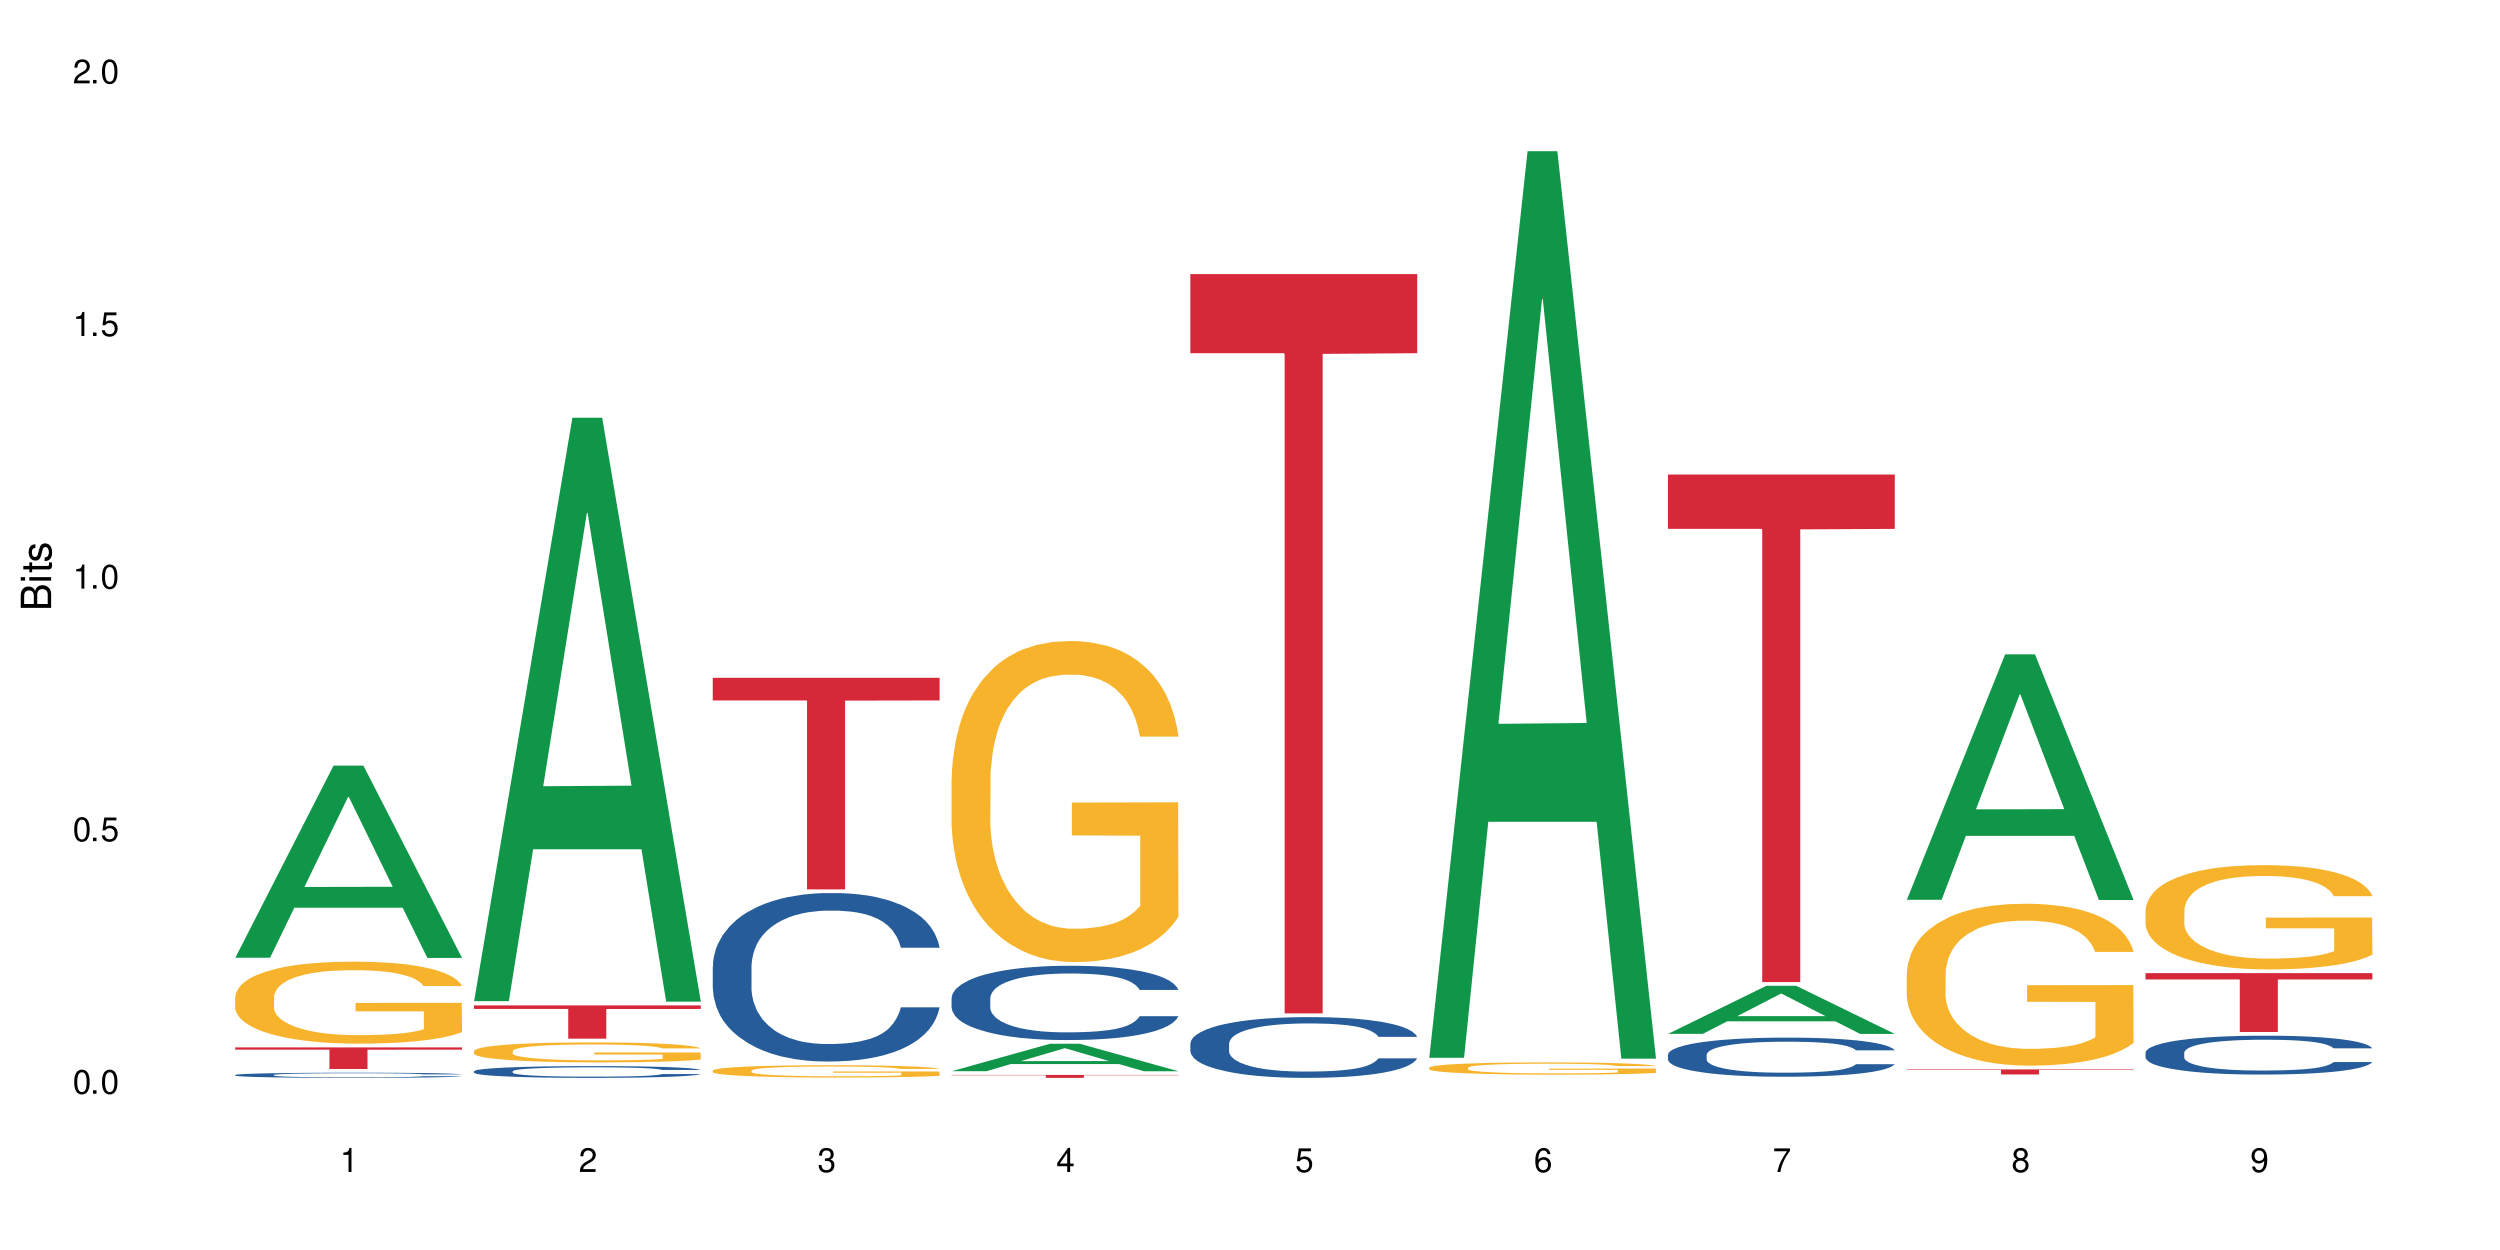 <?xml version="1.0" encoding="UTF-8"?>
<svg xmlns="http://www.w3.org/2000/svg" xmlns:xlink="http://www.w3.org/1999/xlink" width="720" height="360" viewBox="0 0 720 360">
<defs>
<g>
<g id="glyph-0-0">
</g>
<g id="glyph-0-1">
<path d="M 2.641 -6.938 C 2 -6.938 1.422 -6.656 1.078 -6.172 C 0.641 -5.562 0.406 -4.641 0.406 -3.359 C 0.406 -1.016 1.188 0.219 2.641 0.219 C 4.078 0.219 4.859 -1.016 4.859 -3.297 C 4.859 -4.641 4.656 -5.547 4.203 -6.172 C 3.844 -6.656 3.281 -6.938 2.641 -6.938 Z M 2.641 -6.188 C 3.547 -6.188 4 -5.25 4 -3.375 C 4 -1.406 3.562 -0.484 2.625 -0.484 C 1.734 -0.484 1.281 -1.438 1.281 -3.344 C 1.281 -5.25 1.734 -6.188 2.641 -6.188 Z M 2.641 -6.188 "/>
</g>
<g id="glyph-0-2">
<path d="M 1.828 -1 L 0.828 -1 L 0.828 0 L 1.828 0 Z M 1.828 -1 "/>
</g>
<g id="glyph-0-3">
<path d="M 4.562 -6.797 L 1.062 -6.797 L 0.547 -3.094 L 1.328 -3.094 C 1.719 -3.562 2.047 -3.734 2.578 -3.734 C 3.484 -3.734 4.062 -3.109 4.062 -2.094 C 4.062 -1.125 3.484 -0.531 2.578 -0.531 C 1.828 -0.531 1.375 -0.906 1.188 -1.672 L 0.328 -1.672 C 0.453 -1.109 0.547 -0.844 0.75 -0.594 C 1.125 -0.078 1.828 0.219 2.594 0.219 C 3.969 0.219 4.922 -0.781 4.922 -2.219 C 4.922 -3.562 4.031 -4.484 2.719 -4.484 C 2.25 -4.484 1.859 -4.359 1.469 -4.062 L 1.734 -5.969 L 4.562 -5.969 Z M 4.562 -6.797 "/>
</g>
<g id="glyph-0-4">
<path d="M 2.484 -4.938 L 2.484 0 L 3.328 0 L 3.328 -6.938 L 2.766 -6.938 C 2.469 -5.875 2.281 -5.734 0.984 -5.562 L 0.984 -4.938 Z M 2.484 -4.938 "/>
</g>
<g id="glyph-0-5">
<path d="M 4.859 -0.828 L 1.281 -0.828 C 1.359 -1.406 1.672 -1.781 2.5 -2.281 L 3.469 -2.828 C 4.406 -3.344 4.906 -4.062 4.906 -4.906 C 4.906 -5.484 4.672 -6.031 4.266 -6.406 C 3.859 -6.766 3.375 -6.938 2.719 -6.938 C 1.859 -6.938 1.219 -6.625 0.844 -6.031 C 0.609 -5.672 0.5 -5.234 0.484 -4.531 L 1.328 -4.531 C 1.359 -5.016 1.406 -5.281 1.531 -5.516 C 1.75 -5.938 2.188 -6.203 2.703 -6.203 C 3.469 -6.203 4.031 -5.641 4.031 -4.891 C 4.031 -4.344 3.719 -3.859 3.125 -3.516 L 2.234 -3 C 0.812 -2.172 0.406 -1.531 0.328 -0.016 L 4.859 -0.016 Z M 4.859 -0.828 "/>
</g>
<g id="glyph-0-6">
<path d="M 2.125 -3.188 L 2.578 -3.188 C 3.5 -3.188 3.984 -2.766 3.984 -1.922 C 3.984 -1.062 3.469 -0.531 2.594 -0.531 C 1.656 -0.531 1.203 -1 1.156 -2.016 L 0.312 -2.016 C 0.344 -1.453 0.438 -1.094 0.609 -0.781 C 0.953 -0.109 1.625 0.219 2.547 0.219 C 3.953 0.219 4.859 -0.625 4.859 -1.938 C 4.859 -2.828 4.516 -3.297 3.703 -3.594 C 4.344 -3.844 4.656 -4.328 4.656 -5.031 C 4.656 -6.219 3.875 -6.938 2.578 -6.938 C 1.203 -6.938 0.484 -6.172 0.453 -4.703 L 1.297 -4.703 C 1.312 -5.125 1.344 -5.359 1.453 -5.578 C 1.641 -5.969 2.062 -6.203 2.594 -6.203 C 3.344 -6.203 3.797 -5.75 3.797 -5 C 3.797 -4.516 3.609 -4.219 3.25 -4.047 C 3.016 -3.953 2.703 -3.922 2.125 -3.906 Z M 2.125 -3.188 "/>
</g>
<g id="glyph-0-7">
<path d="M 3.141 -1.672 L 3.141 0 L 3.984 0 L 3.984 -1.672 L 4.984 -1.672 L 4.984 -2.438 L 3.984 -2.438 L 3.984 -6.938 L 3.359 -6.938 L 0.266 -2.578 L 0.266 -1.672 Z M 3.141 -2.438 L 1 -2.438 L 3.141 -5.5 Z M 3.141 -2.438 "/>
</g>
<g id="glyph-0-8">
<path d="M 4.781 -5.125 C 4.609 -6.266 3.891 -6.938 2.844 -6.938 C 2.094 -6.938 1.422 -6.578 1.031 -5.953 C 0.594 -5.266 0.406 -4.422 0.406 -3.172 C 0.406 -2 0.578 -1.25 0.984 -0.641 C 1.359 -0.078 1.953 0.219 2.703 0.219 C 3.984 0.219 4.922 -0.75 4.922 -2.094 C 4.922 -3.375 4.062 -4.281 2.844 -4.281 C 2.172 -4.281 1.641 -4.031 1.281 -3.516 C 1.281 -5.234 1.828 -6.188 2.797 -6.188 C 3.391 -6.188 3.797 -5.797 3.938 -5.125 Z M 2.734 -3.531 C 3.547 -3.531 4.062 -2.953 4.062 -2.031 C 4.062 -1.156 3.484 -0.531 2.703 -0.531 C 1.922 -0.531 1.328 -1.188 1.328 -2.078 C 1.328 -2.938 1.906 -3.531 2.734 -3.531 Z M 2.734 -3.531 "/>
</g>
<g id="glyph-0-9">
<path d="M 4.984 -6.797 L 0.438 -6.797 L 0.438 -5.969 L 4.109 -5.969 C 2.5 -3.656 1.828 -2.234 1.328 0 L 2.219 0 C 2.594 -2.172 3.453 -4.047 4.984 -6.094 Z M 4.984 -6.797 "/>
</g>
<g id="glyph-0-10">
<path d="M 3.75 -3.656 C 4.469 -4.094 4.688 -4.438 4.688 -5.078 C 4.688 -6.172 3.844 -6.938 2.641 -6.938 C 1.438 -6.938 0.594 -6.172 0.594 -5.094 C 0.594 -4.438 0.812 -4.094 1.516 -3.656 C 0.734 -3.266 0.359 -2.703 0.359 -1.922 C 0.359 -0.656 1.281 0.219 2.641 0.219 C 3.984 0.219 4.922 -0.656 4.922 -1.922 C 4.922 -2.703 4.531 -3.266 3.75 -3.656 Z M 2.641 -6.188 C 3.359 -6.188 3.812 -5.75 3.812 -5.062 C 3.812 -4.406 3.344 -3.984 2.641 -3.984 C 1.922 -3.984 1.453 -4.406 1.453 -5.078 C 1.453 -5.75 1.922 -6.188 2.641 -6.188 Z M 2.641 -3.266 C 3.484 -3.266 4.062 -2.719 4.062 -1.906 C 4.062 -1.078 3.484 -0.531 2.625 -0.531 C 1.797 -0.531 1.219 -1.094 1.219 -1.906 C 1.219 -2.719 1.781 -3.266 2.641 -3.266 Z M 2.641 -3.266 "/>
</g>
<g id="glyph-0-11">
<path d="M 0.516 -1.578 C 0.672 -0.453 1.406 0.219 2.438 0.219 C 3.188 0.219 3.859 -0.141 4.266 -0.766 C 4.688 -1.453 4.891 -2.297 4.891 -3.547 C 4.891 -4.719 4.703 -5.453 4.312 -6.078 C 3.938 -6.641 3.344 -6.938 2.594 -6.938 C 1.297 -6.938 0.359 -5.969 0.359 -4.625 C 0.359 -3.344 1.234 -2.453 2.453 -2.453 C 3.094 -2.453 3.578 -2.672 4.016 -3.203 C 4 -1.484 3.469 -0.531 2.5 -0.531 C 1.906 -0.531 1.484 -0.906 1.359 -1.578 Z M 2.578 -6.203 C 3.375 -6.203 3.969 -5.531 3.969 -4.641 C 3.969 -3.797 3.391 -3.188 2.547 -3.188 C 1.734 -3.188 1.234 -3.766 1.234 -4.688 C 1.234 -5.562 1.797 -6.203 2.578 -6.203 Z M 2.578 -6.203 "/>
</g>
<g id="glyph-1-0">
</g>
<g id="glyph-1-1">
<path d="M 0 -0.953 L 0 -4.891 C 0 -5.719 -0.234 -6.344 -0.734 -6.797 C -1.188 -7.234 -1.812 -7.469 -2.5 -7.469 C -3.547 -7.469 -4.188 -7 -4.625 -5.875 C -4.984 -6.688 -5.625 -7.094 -6.531 -7.094 C -7.172 -7.094 -7.734 -6.859 -8.141 -6.391 C -8.562 -5.922 -8.75 -5.344 -8.75 -4.5 L -8.75 -0.953 Z M -4.984 -2.062 L -7.766 -2.062 L -7.766 -4.219 C -7.766 -4.844 -7.688 -5.203 -7.453 -5.5 C -7.219 -5.812 -6.859 -5.969 -6.375 -5.969 C -5.891 -5.969 -5.531 -5.812 -5.297 -5.5 C -5.062 -5.203 -4.984 -4.844 -4.984 -4.219 Z M -0.984 -2.062 L -4 -2.062 L -4 -4.781 C -4 -5.766 -3.438 -6.359 -2.484 -6.359 C -1.547 -6.359 -0.984 -5.766 -0.984 -4.781 Z M -0.984 -2.062 "/>
</g>
<g id="glyph-1-2">
<path d="M -6.281 -1.797 L -6.281 -0.797 L 0 -0.797 L 0 -1.797 Z M -8.75 -1.797 L -8.75 -0.797 L -7.484 -0.797 L -7.484 -1.797 Z M -8.75 -1.797 "/>
</g>
<g id="glyph-1-3">
<path d="M -6.281 -3.047 L -6.281 -2.016 L -8.016 -2.016 L -8.016 -1.016 L -6.281 -1.016 L -6.281 -0.172 L -5.469 -0.172 L -5.469 -1.016 L -0.719 -1.016 C -0.078 -1.016 0.281 -1.453 0.281 -2.234 C 0.281 -2.5 0.25 -2.719 0.188 -3.047 L -0.641 -3.047 C -0.609 -2.906 -0.594 -2.766 -0.594 -2.562 C -0.594 -2.141 -0.719 -2.016 -1.156 -2.016 L -5.469 -2.016 L -5.469 -3.047 Z M -6.281 -3.047 "/>
</g>
<g id="glyph-1-4">
<path d="M -4.531 -5.25 C -5.766 -5.25 -6.469 -4.422 -6.469 -2.969 C -6.469 -1.516 -5.719 -0.562 -4.547 -0.562 C -3.562 -0.562 -3.094 -1.062 -2.734 -2.562 L -2.516 -3.484 C -2.344 -4.188 -2.094 -4.469 -1.641 -4.469 C -1.047 -4.469 -0.641 -3.875 -0.641 -3 C -0.641 -2.453 -0.797 -2 -1.062 -1.75 C -1.25 -1.594 -1.422 -1.531 -1.875 -1.469 L -1.875 -0.406 C -0.422 -0.453 0.281 -1.266 0.281 -2.922 C 0.281 -4.5 -0.5 -5.516 -1.719 -5.516 C -2.656 -5.516 -3.172 -4.984 -3.469 -3.734 L -3.703 -2.766 C -3.891 -1.953 -4.156 -1.609 -4.594 -1.609 C -5.188 -1.609 -5.547 -2.125 -5.547 -2.938 C -5.547 -3.75 -5.203 -4.172 -4.531 -4.203 Z M -4.531 -5.25 "/>
</g>
</g>
</defs>
<rect x="-72" y="-36" width="864" height="432" fill="rgb(100%, 100%, 100%)" fill-opacity="1"/>
<path fill-rule="nonzero" fill="rgb(6.275%, 58.824%, 28.235%)" fill-opacity="1" d="M 67.73 275.832 L 67.801 275.781 L 96.07 220.484 L 104.656 220.484 L 133.066 275.883 L 123.082 275.883 L 115.965 261.422 L 84.762 261.422 L 77.781 275.832 L 67.73 275.832 L 87.766 255.441 L 113.102 255.391 L 100.469 229.535 L 100.328 229.484 L 100.188 229.641 L 87.695 255.391 L 87.766 255.441 Z M 67.73 275.832 "/>
<path fill-rule="nonzero" fill="rgb(14.51%, 36.078%, 60%)" fill-opacity="1" d="M 67.73 309.586 L 67.812 309.586 L 67.812 309.551 L 68.051 309.5 L 68.605 309.438 L 69.164 309.391 L 70.598 309.312 L 72.59 309.234 L 74.664 309.176 L 76.176 309.141 L 77.531 309.113 L 80.637 309.062 L 82.629 309.035 L 84.781 309.012 L 87.41 308.988 L 89.324 308.977 L 93.625 308.953 L 96.812 308.945 L 99.281 308.941 L 104.621 308.941 L 107.809 308.945 L 110.117 308.953 L 112.668 308.965 L 114.82 308.977 L 118.562 309.008 L 121.91 309.043 L 123.426 309.066 L 125.816 309.109 L 127.648 309.148 L 128.922 309.184 L 130.355 309.234 L 131.629 309.293 L 132.586 309.363 L 133.066 309.422 L 121.91 309.422 L 121.352 309.367 L 120.715 309.324 L 119.52 309.27 L 118.324 309.23 L 116.652 309.191 L 115.137 309.164 L 113.066 309.141 L 111.234 309.125 L 109.32 309.113 L 107.488 309.105 L 103.984 309.094 L 99.922 309.094 L 98.406 309.098 L 95.297 309.109 L 93.625 309.117 L 91.234 309.137 L 89.562 309.156 L 87.57 309.184 L 86.215 309.207 L 84.543 309.242 L 83.348 309.273 L 81.992 309.316 L 81.195 309.352 L 80.48 309.387 L 79.84 309.434 L 79.363 309.48 L 79.043 309.531 L 78.887 309.578 L 78.887 309.789 L 79.043 309.84 L 79.441 309.895 L 80.48 309.977 L 81.992 310.051 L 83.746 310.105 L 85.418 310.148 L 86.375 310.168 L 87.648 310.188 L 89.641 310.215 L 92.512 310.242 L 94.184 310.254 L 96.734 310.266 L 99.363 310.27 L 102.867 310.27 L 105.977 310.266 L 108.047 310.258 L 110.199 310.246 L 113.145 310.223 L 114.98 310.203 L 116.57 310.176 L 117.766 310.152 L 118.562 310.129 L 119.758 310.086 L 120.715 310.039 L 121.434 309.992 L 121.91 309.945 L 133.066 309.945 L 132.586 310 L 131.871 310.055 L 131.152 310.094 L 130.039 310.141 L 128.762 310.184 L 126.93 310.23 L 125.418 310.262 L 123.426 310.297 L 121.59 310.32 L 119.602 310.344 L 116.652 310.371 L 114.738 310.387 L 112.668 310.398 L 110.199 310.41 L 107.09 310.418 L 103.746 310.422 L 100.637 310.426 L 97.289 310.422 L 94.82 310.418 L 91.555 310.402 L 87.492 310.379 L 84.543 310.355 L 82.23 310.328 L 80.238 310.301 L 78.008 310.266 L 75.141 310.203 L 73.387 310.16 L 72.191 310.121 L 70.84 310.066 L 69.883 310.02 L 68.766 309.945 L 67.969 309.848 L 67.73 309.773 Z M 67.73 309.586 "/>
<path fill-rule="nonzero" fill="rgb(96.863%, 70.196%, 16.863%)" fill-opacity="1" d="M 67.73 287.07 L 67.812 287.051 L 67.812 286.617 L 68.129 285.648 L 68.926 284.309 L 69.961 283.211 L 71.078 282.348 L 71.793 281.895 L 72.988 281.246 L 74.023 280.773 L 76.656 279.805 L 80 278.898 L 81.832 278.508 L 83.906 278.141 L 86.852 277.73 L 88.207 277.582 L 92.352 277.234 L 97.051 277.02 L 102.23 276.957 L 104.621 276.977 L 107.887 277.062 L 112.348 277.301 L 114.898 277.516 L 116.891 277.73 L 118.961 278.012 L 121.512 278.445 L 123.902 278.961 L 125.816 279.48 L 127.727 280.125 L 129.32 280.816 L 130.676 281.57 L 131.871 282.477 L 132.586 283.23 L 133.066 283.988 L 121.988 283.988 L 121.352 283.23 L 120.637 282.648 L 119.441 281.938 L 118.246 281.422 L 117.051 281.012 L 114.82 280.449 L 112.906 280.105 L 110.516 279.805 L 108.207 279.609 L 105.578 279.48 L 103.984 279.438 L 99.762 279.438 L 95.938 279.586 L 93.707 279.758 L 92.113 279.934 L 89.879 280.254 L 88.527 280.516 L 87.73 280.688 L 85.34 281.355 L 83.746 281.961 L 82.871 282.371 L 81.754 283.016 L 80.957 283.598 L 80.082 284.461 L 79.602 285.109 L 78.965 286.574 L 78.887 290.457 L 79.125 291.277 L 79.602 292.16 L 80.238 292.938 L 81.195 293.758 L 82.152 294.383 L 83.824 295.223 L 85.258 295.785 L 86.375 296.152 L 88.527 296.734 L 89.402 296.926 L 91.473 297.316 L 93.625 297.617 L 96.254 297.875 L 98.246 298.004 L 101.434 298.113 L 105.496 298.113 L 110.277 297.984 L 113.305 297.812 L 115.379 297.641 L 116.73 297.488 L 118.406 297.25 L 119.602 297.035 L 120.715 296.797 L 122.07 296.43 L 122.07 291.277 L 102.391 291.254 L 102.391 288.84 L 132.984 288.816 L 133.066 297.25 L 131.391 297.832 L 129.32 298.395 L 127.328 298.824 L 125.258 299.191 L 122.309 299.602 L 119.918 299.859 L 116.254 300.164 L 112.906 300.355 L 109.402 300.484 L 106.293 300.551 L 102.629 300.574 L 99.363 300.527 L 95.855 300.398 L 93.066 300.227 L 90.52 300.012 L 87.969 299.73 L 84.781 299.277 L 82.711 298.91 L 80.559 298.457 L 78.406 297.918 L 76.496 297.336 L 75.219 296.883 L 73.945 296.367 L 72.59 295.719 L 71.316 294.984 L 70.359 294.316 L 69.484 293.562 L 68.848 292.852 L 68.211 291.879 L 67.891 291.105 L 67.73 290.434 Z M 67.73 287.07 "/>
<path fill-rule="nonzero" fill="rgb(83.922%, 15.686%, 22.353%)" fill-opacity="1" d="M 67.73 301.645 L 133.066 301.645 L 133.066 302.309 L 105.836 302.316 L 105.836 307.867 L 94.879 307.867 L 94.879 302.32 L 94.723 302.309 L 67.73 302.309 Z M 67.73 301.645 "/>
<path fill-rule="nonzero" fill="rgb(6.275%, 58.824%, 28.235%)" fill-opacity="1" d="M 136.504 288.328 L 136.574 288.168 L 164.844 120.316 L 173.43 120.316 L 201.836 288.484 L 191.855 288.484 L 184.738 244.586 L 153.535 244.586 L 146.555 288.328 L 136.504 288.328 L 156.535 226.43 L 181.875 226.27 L 169.242 147.789 L 169.102 147.633 L 168.961 148.105 L 156.469 226.27 L 156.535 226.43 Z M 136.504 288.328 "/>
<path fill-rule="nonzero" fill="rgb(14.51%, 36.078%, 60%)" fill-opacity="1" d="M 136.504 308.512 L 136.582 308.512 L 136.582 308.438 L 136.824 308.32 L 137.379 308.172 L 137.938 308.066 L 139.371 307.887 L 141.363 307.711 L 143.434 307.574 L 144.949 307.492 L 146.305 307.43 L 149.41 307.316 L 151.402 307.258 L 153.555 307.207 L 156.184 307.152 L 158.098 307.121 L 162.398 307.074 L 165.586 307.051 L 168.055 307.043 L 173.395 307.043 L 176.582 307.055 L 178.891 307.07 L 181.441 307.094 L 183.594 307.121 L 187.336 307.191 L 190.684 307.277 L 192.195 307.324 L 194.586 307.422 L 196.418 307.516 L 197.695 307.594 L 199.129 307.711 L 200.402 307.848 L 201.359 308.008 L 201.836 308.141 L 190.684 308.141 L 190.125 308.016 L 189.488 307.918 L 188.293 307.793 L 187.098 307.703 L 185.426 307.613 L 183.91 307.555 L 181.84 307.496 L 180.008 307.461 L 178.094 307.43 L 176.262 307.414 L 172.758 307.395 L 168.691 307.395 L 167.18 307.398 L 164.07 307.426 L 162.398 307.445 L 160.008 307.488 L 158.336 307.531 L 156.344 307.594 L 154.988 307.645 L 153.316 307.727 L 152.121 307.797 L 150.766 307.898 L 149.969 307.977 L 149.25 308.062 L 148.613 308.164 L 148.137 308.273 L 147.816 308.387 L 147.66 308.5 L 147.66 308.977 L 147.816 309.09 L 148.215 309.219 L 149.25 309.406 L 150.766 309.57 L 152.52 309.699 L 154.191 309.793 L 155.148 309.836 L 156.422 309.887 L 158.414 309.949 L 161.281 310.012 L 162.957 310.035 L 165.504 310.059 L 168.137 310.07 L 171.641 310.07 L 174.746 310.059 L 176.82 310.043 L 178.973 310.02 L 181.918 309.969 L 183.75 309.918 L 185.344 309.859 L 186.539 309.801 L 187.336 309.75 L 188.531 309.656 L 189.488 309.551 L 190.203 309.441 L 190.684 309.336 L 201.836 309.336 L 201.359 309.461 L 200.645 309.582 L 199.926 309.672 L 198.809 309.777 L 197.535 309.875 L 195.703 309.98 L 194.188 310.055 L 192.195 310.129 L 190.363 310.191 L 188.371 310.242 L 185.426 310.305 L 183.512 310.336 L 181.441 310.363 L 178.973 310.387 L 175.863 310.41 L 172.516 310.422 L 169.41 310.426 L 166.062 310.418 L 163.594 310.406 L 160.328 310.379 L 156.262 310.324 L 153.316 310.266 L 151.004 310.203 L 149.012 310.145 L 146.781 310.059 L 143.914 309.922 L 142.16 309.82 L 140.965 309.73 L 139.609 309.609 L 138.656 309.504 L 137.539 309.328 L 136.742 309.109 L 136.504 308.941 Z M 136.504 308.512 "/>
<path fill-rule="nonzero" fill="rgb(96.863%, 70.196%, 16.863%)" fill-opacity="1" d="M 136.504 302.68 L 136.582 302.676 L 136.582 302.57 L 136.902 302.336 L 137.699 302.008 L 138.734 301.742 L 139.852 301.531 L 140.566 301.418 L 141.762 301.262 L 142.797 301.148 L 145.426 300.91 L 148.773 300.691 L 150.605 300.594 L 152.68 300.504 L 155.625 300.406 L 156.98 300.367 L 161.125 300.285 L 165.824 300.234 L 171.004 300.215 L 173.395 300.223 L 176.66 300.242 L 181.121 300.301 L 183.672 300.352 L 185.664 300.406 L 187.734 300.473 L 190.285 300.578 L 192.676 300.707 L 194.586 300.832 L 196.5 300.988 L 198.094 301.156 L 199.449 301.34 L 200.645 301.562 L 201.359 301.746 L 201.836 301.93 L 190.762 301.93 L 190.125 301.746 L 189.41 301.605 L 188.215 301.43 L 187.02 301.305 L 185.824 301.203 L 183.594 301.066 L 181.68 300.984 L 179.289 300.91 L 176.98 300.863 L 174.348 300.832 L 172.758 300.82 L 168.535 300.82 L 164.707 300.859 L 162.477 300.898 L 160.883 300.941 L 158.652 301.02 L 157.301 301.082 L 156.504 301.125 L 154.113 301.289 L 152.52 301.438 L 151.641 301.535 L 150.527 301.691 L 149.73 301.836 L 148.852 302.047 L 148.375 302.203 L 147.738 302.559 L 147.66 303.504 L 147.898 303.707 L 148.375 303.922 L 149.012 304.109 L 149.969 304.309 L 150.926 304.461 L 152.598 304.668 L 154.031 304.805 L 155.148 304.895 L 157.301 305.035 L 158.176 305.082 L 160.246 305.176 L 162.398 305.25 L 165.027 305.312 L 167.02 305.344 L 170.207 305.371 L 174.27 305.371 L 179.051 305.34 L 182.078 305.297 L 184.148 305.254 L 185.504 305.219 L 187.176 305.16 L 188.371 305.109 L 189.488 305.051 L 190.844 304.961 L 190.844 303.707 L 171.164 303.699 L 171.164 303.113 L 201.758 303.105 L 201.836 305.16 L 200.164 305.301 L 198.094 305.438 L 196.102 305.543 L 194.031 305.633 L 191.082 305.734 L 188.691 305.797 L 185.027 305.871 L 181.68 305.918 L 178.176 305.949 L 175.066 305.965 L 171.402 305.969 L 168.137 305.961 L 164.629 305.93 L 161.84 305.887 L 159.289 305.832 L 156.742 305.766 L 153.555 305.656 L 151.484 305.566 L 149.332 305.453 L 147.18 305.324 L 145.27 305.184 L 143.992 305.07 L 142.719 304.945 L 141.363 304.789 L 140.09 304.609 L 139.133 304.445 L 138.258 304.262 L 137.617 304.09 L 136.98 303.852 L 136.664 303.664 L 136.504 303.5 Z M 136.504 302.68 "/>
<path fill-rule="nonzero" fill="rgb(83.922%, 15.686%, 22.353%)" fill-opacity="1" d="M 136.504 289.555 L 201.836 289.555 L 201.836 290.582 L 174.609 290.594 L 174.609 299.145 L 163.652 299.145 L 163.652 290.602 L 163.496 290.582 L 136.504 290.582 Z M 136.504 289.555 "/>
<path fill-rule="nonzero" fill="rgb(14.51%, 36.078%, 60%)" fill-opacity="1" d="M 205.277 278.32 L 205.355 278.277 L 205.355 277.211 L 205.594 275.527 L 206.152 273.398 L 206.711 271.938 L 208.145 269.32 L 210.137 266.793 L 212.207 264.844 L 213.723 263.691 L 215.078 262.805 L 218.184 261.164 L 220.176 260.32 L 222.328 259.566 L 224.957 258.812 L 226.867 258.371 L 231.172 257.66 L 234.359 257.352 L 236.828 257.219 L 242.168 257.219 L 245.352 257.395 L 247.664 257.617 L 250.215 257.969 L 252.363 258.371 L 256.109 259.344 L 259.457 260.586 L 260.969 261.297 L 263.359 262.672 L 265.191 264 L 266.469 265.152 L 267.902 266.793 L 269.176 268.789 L 270.133 271.051 L 270.609 272.957 L 259.457 272.957 L 258.898 271.184 L 258.262 269.809 L 257.066 267.992 L 255.871 266.703 L 254.195 265.418 L 252.684 264.578 L 250.613 263.734 L 248.777 263.203 L 246.867 262.805 L 245.035 262.539 L 241.527 262.27 L 237.465 262.27 L 235.953 262.359 L 232.844 262.715 L 231.172 263.023 L 228.781 263.645 L 227.109 264.223 L 225.117 265.109 L 223.762 265.863 L 222.09 267.016 L 220.895 268.035 L 219.539 269.496 L 218.742 270.605 L 218.023 271.848 L 217.387 273.312 L 216.91 274.863 L 216.59 276.504 L 216.43 278.098 L 216.43 284.973 L 216.59 286.566 L 216.988 288.43 L 218.023 291.133 L 219.539 293.484 L 221.293 295.344 L 222.965 296.676 L 223.922 297.297 L 225.195 298.004 L 227.188 298.891 L 230.055 299.777 L 231.73 300.133 L 234.277 300.488 L 236.906 300.664 L 240.414 300.664 L 243.52 300.488 L 245.594 300.266 L 247.742 299.91 L 250.691 299.16 L 252.523 298.449 L 254.117 297.605 L 255.312 296.766 L 256.109 296.055 L 257.305 294.68 L 258.262 293.172 L 258.977 291.621 L 259.457 290.113 L 270.609 290.113 L 270.133 291.887 L 269.414 293.617 L 268.699 294.902 L 267.582 296.453 L 266.309 297.828 L 264.477 299.379 L 262.961 300.398 L 260.969 301.508 L 259.137 302.352 L 257.145 303.105 L 254.195 303.992 L 252.285 304.434 L 250.215 304.832 L 247.742 305.188 L 244.637 305.5 L 241.289 305.676 L 238.184 305.719 L 234.836 305.633 L 232.367 305.453 L 229.098 305.055 L 225.035 304.258 L 222.09 303.414 L 219.777 302.57 L 217.785 301.684 L 215.555 300.488 L 212.688 298.539 L 210.934 297.031 L 209.738 295.789 L 208.383 294.059 L 207.426 292.508 L 206.312 290.023 L 205.516 286.879 L 205.277 284.438 Z M 205.277 278.32 "/>
<path fill-rule="nonzero" fill="rgb(96.863%, 70.196%, 16.863%)" fill-opacity="1" d="M 205.277 308.312 L 205.355 308.309 L 205.355 308.242 L 205.676 308.098 L 206.473 307.895 L 207.508 307.73 L 208.621 307.602 L 209.34 307.535 L 210.535 307.438 L 211.57 307.363 L 214.199 307.219 L 217.547 307.082 L 219.379 307.023 L 221.449 306.969 L 224.398 306.91 L 225.754 306.887 L 229.895 306.832 L 234.598 306.801 L 239.777 306.793 L 242.168 306.797 L 245.434 306.809 L 249.895 306.844 L 252.445 306.875 L 254.438 306.91 L 256.508 306.949 L 259.059 307.016 L 261.449 307.094 L 263.359 307.172 L 265.273 307.27 L 266.867 307.371 L 268.219 307.484 L 269.414 307.621 L 270.133 307.734 L 270.609 307.848 L 259.535 307.848 L 258.898 307.734 L 258.18 307.648 L 256.984 307.539 L 255.789 307.461 L 254.594 307.402 L 252.363 307.316 L 250.453 307.266 L 248.062 307.219 L 245.75 307.191 L 243.121 307.172 L 241.527 307.164 L 237.305 307.164 L 233.48 307.188 L 231.25 307.211 L 229.656 307.238 L 227.426 307.289 L 226.07 307.324 L 225.273 307.352 L 222.883 307.453 L 221.293 307.543 L 220.414 307.605 L 219.301 307.703 L 218.504 307.789 L 217.625 307.918 L 217.148 308.016 L 216.512 308.234 L 216.43 308.82 L 216.672 308.941 L 217.148 309.074 L 217.785 309.191 L 218.742 309.316 L 219.699 309.41 L 221.371 309.535 L 222.805 309.621 L 223.922 309.676 L 226.07 309.762 L 226.949 309.789 L 229.02 309.848 L 231.172 309.895 L 233.801 309.934 L 235.793 309.953 L 238.98 309.969 L 243.043 309.969 L 247.824 309.949 L 250.852 309.922 L 252.922 309.898 L 254.277 309.875 L 255.949 309.84 L 257.145 309.809 L 258.262 309.77 L 259.613 309.715 L 259.613 308.941 L 239.934 308.938 L 239.934 308.578 L 270.531 308.574 L 270.609 309.84 L 268.938 309.926 L 266.867 310.012 L 264.875 310.074 L 262.801 310.133 L 259.855 310.191 L 257.465 310.23 L 253.801 310.277 L 250.453 310.305 L 246.945 310.324 L 243.84 310.336 L 240.176 310.34 L 236.906 310.332 L 233.402 310.312 L 230.613 310.285 L 228.062 310.254 L 225.516 310.211 L 222.328 310.145 L 220.254 310.09 L 218.105 310.02 L 215.953 309.941 L 214.039 309.852 L 212.766 309.785 L 211.492 309.707 L 210.137 309.609 L 208.863 309.5 L 207.906 309.398 L 207.027 309.285 L 206.391 309.18 L 205.754 309.031 L 205.438 308.918 L 205.277 308.816 Z M 205.277 308.312 "/>
<path fill-rule="nonzero" fill="rgb(83.922%, 15.686%, 22.353%)" fill-opacity="1" d="M 205.277 195.203 L 270.609 195.203 L 270.609 201.727 L 243.383 201.781 L 243.383 256.145 L 232.426 256.145 L 232.426 201.84 L 232.266 201.727 L 205.277 201.727 Z M 205.277 195.203 "/>
<path fill-rule="nonzero" fill="rgb(6.275%, 58.824%, 28.235%)" fill-opacity="1" d="M 274.051 308.508 L 274.117 308.5 L 302.387 300.605 L 310.973 300.605 L 339.383 308.516 L 329.402 308.516 L 322.281 306.449 L 291.082 306.449 L 284.102 308.508 L 274.051 308.508 L 294.082 305.598 L 319.422 305.59 L 306.785 301.898 L 306.645 301.891 L 306.508 301.914 L 294.012 305.59 L 294.082 305.598 Z M 274.051 308.508 "/>
<path fill-rule="nonzero" fill="rgb(14.51%, 36.078%, 60%)" fill-opacity="1" d="M 274.051 287.457 L 274.129 287.438 L 274.129 286.969 L 274.367 286.227 L 274.926 285.289 L 275.484 284.645 L 276.918 283.492 L 278.91 282.379 L 280.98 281.516 L 282.496 281.008 L 283.848 280.617 L 286.957 279.895 L 288.949 279.523 L 291.102 279.191 L 293.73 278.859 L 295.641 278.664 L 299.945 278.352 L 303.129 278.215 L 305.602 278.156 L 310.938 278.156 L 314.125 278.234 L 316.438 278.332 L 318.984 278.488 L 321.137 278.664 L 324.883 279.094 L 328.23 279.641 L 329.742 279.953 L 332.133 280.559 L 333.965 281.145 L 335.238 281.656 L 336.676 282.379 L 337.949 283.258 L 338.906 284.254 L 339.383 285.094 L 328.23 285.094 L 327.672 284.312 L 327.035 283.707 L 325.84 282.906 L 324.645 282.34 L 322.969 281.773 L 321.457 281.398 L 319.383 281.027 L 317.551 280.793 L 315.641 280.617 L 313.809 280.5 L 310.301 280.383 L 306.238 280.383 L 304.723 280.422 L 301.617 280.578 L 299.945 280.715 L 297.555 280.988 L 295.879 281.242 L 293.887 281.637 L 292.535 281.969 L 290.859 282.477 L 289.664 282.926 L 288.312 283.57 L 287.516 284.059 L 286.797 284.605 L 286.16 285.25 L 285.684 285.934 L 285.363 286.656 L 285.203 287.359 L 285.203 290.391 L 285.363 291.094 L 285.762 291.914 L 286.797 293.105 L 288.312 294.141 L 290.062 294.961 L 291.738 295.547 L 292.691 295.82 L 293.969 296.137 L 295.961 296.527 L 298.828 296.918 L 300.5 297.074 L 303.051 297.23 L 305.68 297.309 L 309.188 297.309 L 312.293 297.23 L 314.363 297.133 L 316.516 296.977 L 319.465 296.645 L 321.297 296.332 L 322.891 295.957 L 324.086 295.586 L 324.883 295.273 L 326.078 294.668 L 327.035 294.004 L 327.75 293.32 L 328.23 292.656 L 339.383 292.656 L 338.906 293.438 L 338.188 294.199 L 337.473 294.766 L 336.355 295.449 L 335.082 296.055 L 333.25 296.742 L 331.734 297.191 L 329.742 297.68 L 327.91 298.051 L 325.918 298.383 L 322.969 298.773 L 321.059 298.969 L 318.984 299.145 L 316.516 299.301 L 313.41 299.438 L 310.062 299.516 L 306.957 299.535 L 303.609 299.496 L 301.141 299.418 L 297.871 299.242 L 293.809 298.891 L 290.859 298.52 L 288.551 298.148 L 286.559 297.758 L 284.328 297.23 L 281.457 296.371 L 279.707 295.703 L 278.512 295.156 L 277.156 294.395 L 276.199 293.711 L 275.086 292.617 L 274.289 291.23 L 274.051 290.156 Z M 274.051 287.457 "/>
<path fill-rule="nonzero" fill="rgb(96.863%, 70.196%, 16.863%)" fill-opacity="1" d="M 274.051 224.219 L 274.129 224.133 L 274.129 222.441 L 274.449 218.645 L 275.246 213.406 L 276.281 209.102 L 277.395 205.723 L 278.113 203.949 L 279.309 201.414 L 280.344 199.555 L 282.973 195.758 L 286.32 192.211 L 288.152 190.688 L 290.223 189.254 L 293.172 187.648 L 294.527 187.059 L 298.668 185.707 L 303.371 184.863 L 308.547 184.609 L 310.938 184.691 L 314.207 185.031 L 318.668 185.961 L 321.219 186.805 L 323.207 187.648 L 325.281 188.746 L 327.832 190.438 L 330.219 192.461 L 332.133 194.488 L 334.043 197.023 L 335.637 199.727 L 336.992 202.68 L 338.188 206.227 L 338.906 209.184 L 339.383 212.141 L 328.309 212.141 L 327.672 209.184 L 326.953 206.902 L 325.758 204.117 L 324.562 202.09 L 323.367 200.484 L 321.137 198.289 L 319.227 196.938 L 316.836 195.758 L 314.523 194.996 L 311.895 194.488 L 310.301 194.32 L 306.078 194.32 L 302.254 194.91 L 300.023 195.586 L 298.43 196.262 L 296.199 197.531 L 294.844 198.543 L 294.047 199.219 L 291.656 201.836 L 290.062 204.203 L 289.188 205.805 L 288.07 208.34 L 287.273 210.621 L 286.398 213.996 L 285.922 216.531 L 285.285 222.273 L 285.203 237.477 L 285.441 240.684 L 285.922 244.148 L 286.559 247.188 L 287.516 250.398 L 288.469 252.848 L 290.145 256.141 L 291.578 258.336 L 292.691 259.773 L 294.844 262.051 L 295.723 262.812 L 297.793 264.332 L 299.945 265.516 L 302.574 266.527 L 304.566 267.035 L 307.75 267.457 L 311.816 267.457 L 316.598 266.949 L 319.625 266.273 L 321.695 265.598 L 323.051 265.008 L 324.723 264.078 L 325.918 263.234 L 327.035 262.305 L 328.387 260.871 L 328.387 240.684 L 308.707 240.602 L 308.707 231.141 L 339.305 231.059 L 339.383 264.078 L 337.711 266.359 L 335.637 268.555 L 333.645 270.242 L 331.574 271.68 L 328.625 273.285 L 326.238 274.297 L 322.57 275.48 L 319.227 276.238 L 315.719 276.746 L 312.613 277 L 308.945 277.086 L 305.68 276.914 L 302.176 276.41 L 299.387 275.734 L 296.836 274.891 L 294.285 273.789 L 291.102 272.016 L 289.027 270.582 L 286.875 268.809 L 284.727 266.695 L 282.812 264.418 L 281.539 262.645 L 280.266 260.617 L 278.91 258.082 L 277.633 255.211 L 276.68 252.594 L 275.801 249.637 L 275.164 246.852 L 274.527 243.051 L 274.207 240.008 L 274.051 237.391 Z M 274.051 224.219 "/>
<path fill-rule="nonzero" fill="rgb(83.922%, 15.686%, 22.353%)" fill-opacity="1" d="M 274.051 309.586 L 339.383 309.586 L 339.383 309.676 L 312.152 309.676 L 312.152 310.426 L 301.199 310.426 L 301.199 309.68 L 301.039 309.676 L 274.051 309.676 Z M 274.051 309.586 "/>
<path fill-rule="nonzero" fill="rgb(14.51%, 36.078%, 60%)" fill-opacity="1" d="M 342.82 300.547 L 342.902 300.531 L 342.902 300.148 L 343.141 299.539 L 343.699 298.773 L 344.258 298.246 L 345.691 297.305 L 347.684 296.391 L 349.754 295.688 L 351.266 295.273 L 352.621 294.953 L 355.73 294.363 L 357.723 294.059 L 359.871 293.789 L 362.5 293.516 L 364.414 293.355 L 368.715 293.102 L 371.902 292.988 L 374.375 292.941 L 379.711 292.941 L 382.898 293.004 L 385.211 293.086 L 387.758 293.211 L 389.91 293.355 L 393.656 293.707 L 397 294.156 L 398.516 294.41 L 400.906 294.906 L 402.738 295.387 L 404.012 295.801 L 405.445 296.391 L 406.723 297.113 L 407.68 297.926 L 408.156 298.613 L 397 298.613 L 396.445 297.973 L 395.805 297.48 L 394.609 296.824 L 393.414 296.359 L 391.742 295.898 L 390.23 295.594 L 388.156 295.289 L 386.324 295.098 L 384.414 294.953 L 382.578 294.859 L 379.074 294.762 L 375.012 294.762 L 373.496 294.793 L 370.391 294.922 L 368.715 295.035 L 366.324 295.258 L 364.652 295.465 L 362.66 295.785 L 361.305 296.059 L 359.633 296.473 L 358.438 296.84 L 357.082 297.367 L 356.285 297.766 L 355.57 298.215 L 354.934 298.742 L 354.453 299.301 L 354.137 299.891 L 353.977 300.469 L 353.977 302.945 L 354.137 303.52 L 354.535 304.191 L 355.57 305.168 L 357.082 306.012 L 358.836 306.684 L 360.508 307.164 L 361.465 307.387 L 362.742 307.645 L 364.734 307.965 L 367.602 308.281 L 369.273 308.41 L 371.824 308.539 L 374.453 308.602 L 377.957 308.602 L 381.066 308.539 L 383.137 308.457 L 385.289 308.332 L 388.238 308.059 L 390.07 307.805 L 391.664 307.5 L 392.859 307.195 L 393.656 306.941 L 394.852 306.445 L 395.805 305.902 L 396.523 305.344 L 397 304.801 L 408.156 304.801 L 407.68 305.438 L 406.961 306.062 L 406.242 306.523 L 405.129 307.086 L 403.852 307.578 L 402.02 308.141 L 400.508 308.508 L 398.516 308.906 L 396.684 309.211 L 394.691 309.48 L 391.742 309.801 L 389.832 309.961 L 387.758 310.105 L 385.289 310.234 L 382.18 310.344 L 378.836 310.41 L 375.727 310.426 L 372.383 310.395 L 369.91 310.328 L 366.645 310.184 L 362.582 309.898 L 359.633 309.594 L 357.324 309.289 L 355.332 308.969 L 353.102 308.539 L 350.23 307.836 L 348.48 307.293 L 347.285 306.844 L 345.93 306.223 L 344.973 305.66 L 343.859 304.766 L 343.062 303.633 L 342.82 302.754 Z M 342.82 300.547 "/>
<path fill-rule="nonzero" fill="rgb(83.922%, 15.686%, 22.353%)" fill-opacity="1" d="M 342.82 78.93 L 408.156 78.93 L 408.156 101.723 L 380.926 101.922 L 380.926 291.867 L 369.973 291.867 L 369.973 102.121 L 369.812 101.723 L 342.82 101.723 Z M 342.82 78.93 "/>
<path fill-rule="nonzero" fill="rgb(6.275%, 58.824%, 28.235%)" fill-opacity="1" d="M 411.594 304.656 L 411.664 304.41 L 439.934 43.551 L 448.52 43.551 L 476.93 304.902 L 466.945 304.902 L 459.828 236.68 L 428.625 236.68 L 421.645 304.656 L 411.594 304.656 L 431.629 208.461 L 456.965 208.215 L 444.332 86.25 L 444.191 86.008 L 444.051 86.742 L 431.559 208.215 L 431.629 208.461 Z M 411.594 304.656 "/>
<path fill-rule="nonzero" fill="rgb(96.863%, 70.196%, 16.863%)" fill-opacity="1" d="M 411.594 307.484 L 411.676 307.48 L 411.676 307.418 L 411.992 307.273 L 412.789 307.074 L 413.824 306.91 L 414.941 306.781 L 415.656 306.711 L 416.852 306.613 L 417.891 306.543 L 420.52 306.398 L 423.863 306.266 L 425.695 306.207 L 427.77 306.152 L 430.715 306.09 L 432.07 306.066 L 436.215 306.016 L 440.914 305.984 L 446.094 305.973 L 448.484 305.977 L 451.75 305.992 L 456.211 306.027 L 458.762 306.059 L 460.754 306.09 L 462.824 306.133 L 465.375 306.195 L 467.766 306.273 L 469.68 306.352 L 471.59 306.449 L 473.184 306.551 L 474.539 306.664 L 475.734 306.797 L 476.449 306.91 L 476.93 307.023 L 465.855 307.023 L 465.215 306.91 L 464.5 306.824 L 463.305 306.719 L 462.109 306.641 L 460.914 306.578 L 458.684 306.496 L 456.77 306.445 L 454.379 306.398 L 452.07 306.371 L 449.441 306.352 L 447.848 306.344 L 443.625 306.344 L 439.801 306.367 L 437.57 306.395 L 435.977 306.418 L 433.746 306.469 L 432.391 306.504 L 431.594 306.531 L 429.203 306.633 L 427.609 306.723 L 426.734 306.781 L 425.617 306.879 L 424.82 306.965 L 423.945 307.094 L 423.465 307.191 L 422.828 307.41 L 422.75 307.992 L 422.988 308.113 L 423.465 308.246 L 424.105 308.359 L 425.059 308.484 L 426.016 308.578 L 427.688 308.703 L 429.125 308.785 L 430.238 308.84 L 432.391 308.93 L 433.266 308.957 L 435.336 309.016 L 437.488 309.059 L 440.117 309.098 L 442.109 309.117 L 445.297 309.133 L 449.359 309.133 L 454.141 309.113 L 457.168 309.09 L 459.242 309.062 L 460.594 309.039 L 462.27 309.004 L 463.465 308.973 L 464.578 308.938 L 465.934 308.883 L 465.934 308.113 L 446.254 308.109 L 446.254 307.75 L 476.848 307.746 L 476.93 309.004 L 475.254 309.094 L 473.184 309.176 L 471.191 309.238 L 469.121 309.297 L 466.172 309.355 L 463.781 309.395 L 460.117 309.441 L 456.77 309.469 L 453.266 309.488 L 450.156 309.496 L 446.492 309.5 L 443.227 309.496 L 439.719 309.477 L 436.93 309.449 L 434.383 309.418 L 431.832 309.375 L 428.645 309.309 L 426.574 309.254 L 424.422 309.184 L 422.27 309.105 L 420.359 309.02 L 419.082 308.949 L 417.809 308.871 L 416.453 308.777 L 415.18 308.668 L 414.223 308.566 L 413.348 308.453 L 412.711 308.348 L 412.074 308.203 L 411.754 308.086 L 411.594 307.988 Z M 411.594 307.484 "/>
<path fill-rule="nonzero" fill="rgb(6.275%, 58.824%, 28.235%)" fill-opacity="1" d="M 480.367 297.758 L 480.438 297.746 L 508.707 283.91 L 517.293 283.91 L 545.703 297.773 L 535.719 297.773 L 528.602 294.152 L 497.398 294.152 L 490.418 297.758 L 480.367 297.758 L 500.398 292.656 L 525.738 292.645 L 513.105 286.176 L 512.965 286.164 L 512.824 286.203 L 500.332 292.645 L 500.398 292.656 Z M 480.367 297.758 "/>
<path fill-rule="nonzero" fill="rgb(14.51%, 36.078%, 60%)" fill-opacity="1" d="M 480.367 303.742 L 480.445 303.734 L 480.445 303.484 L 480.688 303.094 L 481.242 302.602 L 481.801 302.262 L 483.234 301.652 L 485.227 301.066 L 487.301 300.613 L 488.812 300.348 L 490.168 300.141 L 493.273 299.762 L 495.266 299.562 L 497.418 299.391 L 500.047 299.215 L 501.961 299.113 L 506.262 298.945 L 509.449 298.875 L 511.918 298.844 L 517.258 298.844 L 520.445 298.887 L 522.754 298.938 L 525.305 299.02 L 527.457 299.113 L 531.199 299.34 L 534.547 299.625 L 536.059 299.789 L 538.449 300.109 L 540.285 300.418 L 541.559 300.688 L 542.992 301.066 L 544.266 301.531 L 545.223 302.055 L 545.703 302.496 L 534.547 302.496 L 533.988 302.086 L 533.352 301.766 L 532.156 301.344 L 530.961 301.047 L 529.289 300.746 L 527.773 300.551 L 525.703 300.355 L 523.871 300.234 L 521.957 300.141 L 520.125 300.078 L 516.621 300.016 L 512.555 300.016 L 511.043 300.039 L 507.934 300.121 L 506.262 300.191 L 503.871 300.336 L 502.199 300.469 L 500.207 300.676 L 498.852 300.852 L 497.18 301.117 L 495.984 301.355 L 494.629 301.695 L 493.832 301.953 L 493.117 302.242 L 492.477 302.578 L 492 302.941 L 491.68 303.32 L 491.523 303.691 L 491.523 305.285 L 491.68 305.656 L 492.078 306.09 L 493.117 306.719 L 494.629 307.262 L 496.383 307.695 L 498.055 308.004 L 499.012 308.148 L 500.285 308.312 L 502.277 308.52 L 505.145 308.723 L 506.82 308.805 L 509.367 308.891 L 512 308.93 L 515.504 308.93 L 518.613 308.891 L 520.684 308.836 L 522.836 308.754 L 525.781 308.582 L 527.613 308.414 L 529.207 308.219 L 530.402 308.023 L 531.199 307.859 L 532.395 307.539 L 533.352 307.191 L 534.07 306.832 L 534.547 306.48 L 545.703 306.48 L 545.223 306.891 L 544.508 307.293 L 543.789 307.594 L 542.672 307.953 L 541.398 308.27 L 539.566 308.633 L 538.051 308.867 L 536.059 309.125 L 534.227 309.32 L 532.234 309.496 L 529.289 309.703 L 527.375 309.805 L 525.305 309.898 L 522.836 309.98 L 519.727 310.051 L 516.379 310.094 L 513.273 310.102 L 509.926 310.082 L 507.457 310.043 L 504.191 309.949 L 500.125 309.766 L 497.18 309.566 L 494.867 309.371 L 492.875 309.168 L 490.645 308.891 L 487.777 308.438 L 486.023 308.086 L 484.828 307.797 L 483.473 307.398 L 482.52 307.035 L 481.402 306.461 L 480.605 305.73 L 480.367 305.164 Z M 480.367 303.742 "/>
<path fill-rule="nonzero" fill="rgb(83.922%, 15.686%, 22.353%)" fill-opacity="1" d="M 480.367 136.672 L 545.703 136.672 L 545.703 152.32 L 518.473 152.457 L 518.473 282.84 L 507.516 282.84 L 507.516 152.594 L 507.359 152.32 L 480.367 152.32 Z M 480.367 136.672 "/>
<path fill-rule="nonzero" fill="rgb(6.275%, 58.824%, 28.235%)" fill-opacity="1" d="M 549.141 259.141 L 549.211 259.074 L 577.48 188.449 L 586.066 188.449 L 614.473 259.207 L 604.492 259.207 L 597.371 240.738 L 566.172 240.738 L 559.191 259.141 L 549.141 259.141 L 569.172 233.098 L 594.512 233.031 L 581.875 200.012 L 581.738 199.945 L 581.598 200.145 L 569.102 233.031 L 569.172 233.098 Z M 549.141 259.141 "/>
<path fill-rule="nonzero" fill="rgb(96.863%, 70.196%, 16.863%)" fill-opacity="1" d="M 549.141 280.25 L 549.219 280.207 L 549.219 279.355 L 549.539 277.441 L 550.336 274.801 L 551.371 272.629 L 552.484 270.926 L 553.203 270.031 L 554.398 268.754 L 555.434 267.816 L 558.062 265.898 L 561.41 264.113 L 563.242 263.344 L 565.312 262.621 L 568.262 261.812 L 569.617 261.516 L 573.758 260.832 L 578.461 260.406 L 583.641 260.277 L 586.031 260.32 L 589.297 260.492 L 593.758 260.961 L 596.309 261.387 L 598.301 261.812 L 600.371 262.367 L 602.922 263.219 L 605.312 264.238 L 607.223 265.262 L 609.137 266.539 L 610.73 267.902 L 612.082 269.391 L 613.277 271.18 L 613.996 272.672 L 614.473 274.16 L 603.398 274.16 L 602.762 272.672 L 602.043 271.52 L 600.848 270.117 L 599.652 269.094 L 598.461 268.285 L 596.227 267.176 L 594.316 266.496 L 591.926 265.898 L 589.613 265.516 L 586.984 265.262 L 585.391 265.176 L 581.168 265.176 L 577.344 265.473 L 575.113 265.816 L 573.52 266.156 L 571.289 266.793 L 569.934 267.305 L 569.137 267.645 L 566.75 268.965 L 565.156 270.16 L 564.277 270.969 L 563.164 272.246 L 562.367 273.395 L 561.488 275.098 L 561.012 276.375 L 560.375 279.27 L 560.293 286.938 L 560.535 288.555 L 561.012 290.301 L 561.648 291.832 L 562.605 293.453 L 563.562 294.688 L 565.234 296.348 L 566.668 297.453 L 567.785 298.18 L 569.934 299.328 L 570.812 299.711 L 572.883 300.477 L 575.035 301.074 L 577.664 301.586 L 579.656 301.84 L 582.844 302.055 L 586.906 302.055 L 591.688 301.797 L 594.715 301.457 L 596.785 301.117 L 598.141 300.82 L 599.812 300.352 L 601.008 299.926 L 602.125 299.457 L 603.48 298.73 L 603.48 288.555 L 583.797 288.512 L 583.797 283.742 L 614.395 283.699 L 614.473 300.352 L 612.801 301.5 L 610.73 302.605 L 608.738 303.457 L 606.664 304.184 L 603.719 304.992 L 601.328 305.504 L 597.664 306.098 L 594.316 306.48 L 590.809 306.738 L 587.703 306.867 L 584.039 306.906 L 580.77 306.824 L 577.266 306.566 L 574.477 306.227 L 571.926 305.801 L 569.379 305.246 L 566.191 304.352 L 564.117 303.629 L 561.969 302.734 L 559.816 301.672 L 557.902 300.52 L 556.629 299.625 L 555.355 298.605 L 554 297.328 L 552.727 295.879 L 551.77 294.559 L 550.895 293.07 L 550.254 291.664 L 549.617 289.746 L 549.301 288.215 L 549.141 286.895 Z M 549.141 280.25 "/>
<path fill-rule="nonzero" fill="rgb(83.922%, 15.686%, 22.353%)" fill-opacity="1" d="M 549.141 307.98 L 614.473 307.98 L 614.473 308.137 L 587.246 308.137 L 587.246 309.449 L 576.289 309.449 L 576.289 308.141 L 576.129 308.137 L 549.141 308.137 Z M 549.141 307.98 "/>
<path fill-rule="nonzero" fill="rgb(14.51%, 36.078%, 60%)" fill-opacity="1" d="M 617.914 303.152 L 617.992 303.145 L 617.992 302.898 L 618.23 302.508 L 618.789 302.02 L 619.348 301.68 L 620.781 301.078 L 622.773 300.492 L 624.844 300.043 L 626.359 299.777 L 627.711 299.574 L 630.82 299.195 L 632.812 299 L 634.965 298.828 L 637.594 298.652 L 639.504 298.551 L 643.809 298.387 L 646.996 298.316 L 649.465 298.285 L 654.801 298.285 L 657.988 298.324 L 660.301 298.375 L 662.852 298.457 L 665 298.551 L 668.746 298.777 L 672.094 299.062 L 673.605 299.227 L 675.996 299.543 L 677.828 299.848 L 679.102 300.117 L 680.539 300.492 L 681.812 300.953 L 682.77 301.477 L 683.246 301.914 L 672.094 301.914 L 671.535 301.508 L 670.898 301.188 L 669.703 300.77 L 668.508 300.473 L 666.832 300.176 L 665.32 299.984 L 663.246 299.789 L 661.414 299.664 L 659.504 299.574 L 657.672 299.512 L 654.164 299.449 L 650.102 299.449 L 648.586 299.473 L 645.48 299.555 L 643.809 299.625 L 641.418 299.77 L 639.742 299.902 L 637.75 300.105 L 636.398 300.277 L 634.723 300.547 L 633.527 300.781 L 632.176 301.117 L 631.379 301.375 L 630.66 301.66 L 630.023 301.996 L 629.547 302.355 L 629.227 302.734 L 629.066 303.102 L 629.066 304.688 L 629.227 305.055 L 629.625 305.484 L 630.66 306.109 L 632.176 306.652 L 633.926 307.082 L 635.602 307.387 L 636.559 307.531 L 637.832 307.695 L 639.824 307.898 L 642.691 308.102 L 644.363 308.184 L 646.914 308.266 L 649.543 308.309 L 653.051 308.309 L 656.156 308.266 L 658.227 308.215 L 660.379 308.133 L 663.328 307.961 L 665.16 307.797 L 666.754 307.602 L 667.949 307.406 L 668.746 307.242 L 669.941 306.926 L 670.898 306.578 L 671.613 306.223 L 672.094 305.875 L 683.246 305.875 L 682.77 306.281 L 682.051 306.68 L 681.336 306.977 L 680.219 307.336 L 678.945 307.652 L 677.113 308.012 L 675.598 308.246 L 673.605 308.504 L 671.773 308.695 L 669.781 308.871 L 666.832 309.074 L 664.922 309.176 L 662.852 309.27 L 660.379 309.352 L 657.273 309.422 L 653.926 309.465 L 650.82 309.473 L 647.473 309.453 L 645.004 309.414 L 641.734 309.32 L 637.672 309.137 L 634.723 308.941 L 632.414 308.746 L 630.422 308.543 L 628.191 308.266 L 625.324 307.816 L 623.57 307.469 L 622.375 307.184 L 621.02 306.785 L 620.062 306.426 L 618.949 305.852 L 618.152 305.129 L 617.914 304.566 Z M 617.914 303.152 "/>
<path fill-rule="nonzero" fill="rgb(96.863%, 70.196%, 16.863%)" fill-opacity="1" d="M 617.914 262.023 L 617.992 261.996 L 617.992 261.445 L 618.312 260.211 L 619.109 258.512 L 620.145 257.113 L 621.258 256.016 L 621.977 255.441 L 623.172 254.617 L 624.207 254.012 L 626.836 252.781 L 630.184 251.629 L 632.016 251.133 L 634.086 250.668 L 637.035 250.145 L 638.391 249.953 L 642.531 249.516 L 647.234 249.242 L 652.414 249.16 L 654.801 249.188 L 658.07 249.297 L 662.531 249.598 L 665.082 249.871 L 667.074 250.145 L 669.145 250.504 L 671.695 251.051 L 674.082 251.711 L 675.996 252.367 L 677.91 253.191 L 679.5 254.07 L 680.855 255.027 L 682.051 256.18 L 682.77 257.141 L 683.246 258.102 L 672.172 258.102 L 671.535 257.141 L 670.816 256.398 L 669.621 255.496 L 668.426 254.836 L 667.23 254.316 L 665 253.602 L 663.09 253.164 L 660.699 252.781 L 658.387 252.531 L 655.758 252.367 L 654.164 252.312 L 649.941 252.312 L 646.117 252.504 L 643.887 252.723 L 642.293 252.945 L 640.062 253.355 L 638.707 253.684 L 637.91 253.902 L 635.52 254.754 L 633.926 255.523 L 633.051 256.043 L 631.934 256.867 L 631.141 257.605 L 630.262 258.703 L 629.785 259.527 L 629.148 261.391 L 629.066 266.328 L 629.305 267.371 L 629.785 268.496 L 630.422 269.484 L 631.379 270.523 L 632.332 271.32 L 634.008 272.391 L 635.441 273.102 L 636.559 273.57 L 638.707 274.309 L 639.586 274.559 L 641.656 275.051 L 643.809 275.434 L 646.438 275.762 L 648.43 275.93 L 651.617 276.066 L 655.68 276.066 L 660.461 275.902 L 663.488 275.68 L 665.559 275.461 L 666.914 275.27 L 668.586 274.969 L 669.781 274.695 L 670.898 274.391 L 672.25 273.926 L 672.25 267.371 L 652.57 267.344 L 652.57 264.27 L 683.168 264.242 L 683.246 274.969 L 681.574 275.707 L 679.5 276.422 L 677.512 276.969 L 675.438 277.438 L 672.492 277.957 L 670.102 278.285 L 666.434 278.672 L 663.09 278.918 L 659.582 279.082 L 656.477 279.164 L 652.809 279.191 L 649.543 279.137 L 646.039 278.973 L 643.25 278.754 L 640.699 278.48 L 638.148 278.121 L 634.965 277.547 L 632.891 277.078 L 630.742 276.504 L 628.59 275.816 L 626.676 275.078 L 625.402 274.5 L 624.129 273.844 L 622.773 273.02 L 621.496 272.09 L 620.543 271.238 L 619.664 270.277 L 619.027 269.371 L 618.391 268.141 L 618.07 267.152 L 617.914 266.301 Z M 617.914 262.023 "/>
<path fill-rule="nonzero" fill="rgb(83.922%, 15.686%, 22.353%)" fill-opacity="1" d="M 617.914 280.266 L 683.246 280.266 L 683.246 282.078 L 656.016 282.094 L 656.016 297.215 L 645.062 297.215 L 645.062 282.109 L 644.902 282.078 L 617.914 282.078 Z M 617.914 280.266 "/>
<g fill="rgb(0%, 0%, 0%)" fill-opacity="1">
<use xlink:href="#glyph-0-1" x="20.965" y="314.993"/>
<use xlink:href="#glyph-0-2" x="25.965" y="314.993"/>
<use xlink:href="#glyph-0-1" x="28.965" y="314.993"/>
</g>
<g fill="rgb(0%, 0%, 0%)" fill-opacity="1">
<use xlink:href="#glyph-0-1" x="20.965" y="242.251"/>
<use xlink:href="#glyph-0-2" x="25.965" y="242.251"/>
<use xlink:href="#glyph-0-3" x="28.965" y="242.251"/>
</g>
<g fill="rgb(0%, 0%, 0%)" fill-opacity="1">
<use xlink:href="#glyph-0-4" x="20.965" y="169.509"/>
<use xlink:href="#glyph-0-2" x="25.965" y="169.509"/>
<use xlink:href="#glyph-0-1" x="28.965" y="169.509"/>
</g>
<g fill="rgb(0%, 0%, 0%)" fill-opacity="1">
<use xlink:href="#glyph-0-4" x="20.965" y="96.767"/>
<use xlink:href="#glyph-0-2" x="25.965" y="96.767"/>
<use xlink:href="#glyph-0-3" x="28.965" y="96.767"/>
</g>
<g fill="rgb(0%, 0%, 0%)" fill-opacity="1">
<use xlink:href="#glyph-0-5" x="20.965" y="24.024"/>
<use xlink:href="#glyph-0-2" x="25.965" y="24.024"/>
<use xlink:href="#glyph-0-1" x="28.965" y="24.024"/>
</g>
<g fill="rgb(0%, 0%, 0%)" fill-opacity="1">
<use xlink:href="#glyph-0-4" x="97.898" y="337.532"/>
</g>
<g fill="rgb(0%, 0%, 0%)" fill-opacity="1">
<use xlink:href="#glyph-0-5" x="166.672" y="337.532"/>
</g>
<g fill="rgb(0%, 0%, 0%)" fill-opacity="1">
<use xlink:href="#glyph-0-6" x="235.445" y="337.532"/>
</g>
<g fill="rgb(0%, 0%, 0%)" fill-opacity="1">
<use xlink:href="#glyph-0-7" x="304.215" y="337.532"/>
</g>
<g fill="rgb(0%, 0%, 0%)" fill-opacity="1">
<use xlink:href="#glyph-0-3" x="372.988" y="337.532"/>
</g>
<g fill="rgb(0%, 0%, 0%)" fill-opacity="1">
<use xlink:href="#glyph-0-8" x="441.762" y="337.532"/>
</g>
<g fill="rgb(0%, 0%, 0%)" fill-opacity="1">
<use xlink:href="#glyph-0-9" x="510.535" y="337.532"/>
</g>
<g fill="rgb(0%, 0%, 0%)" fill-opacity="1">
<use xlink:href="#glyph-0-10" x="579.309" y="337.532"/>
</g>
<g fill="rgb(0%, 0%, 0%)" fill-opacity="1">
<use xlink:href="#glyph-0-11" x="648.078" y="337.532"/>
</g>
<g fill="rgb(0%, 0%, 0%)" fill-opacity="1">
<use xlink:href="#glyph-1-1" x="14.725" y="176.012"/>
<use xlink:href="#glyph-1-2" x="14.725" y="168.012"/>
<use xlink:href="#glyph-1-3" x="14.725" y="165.012"/>
<use xlink:href="#glyph-1-4" x="14.725" y="162.012"/>
</g>
</svg>
